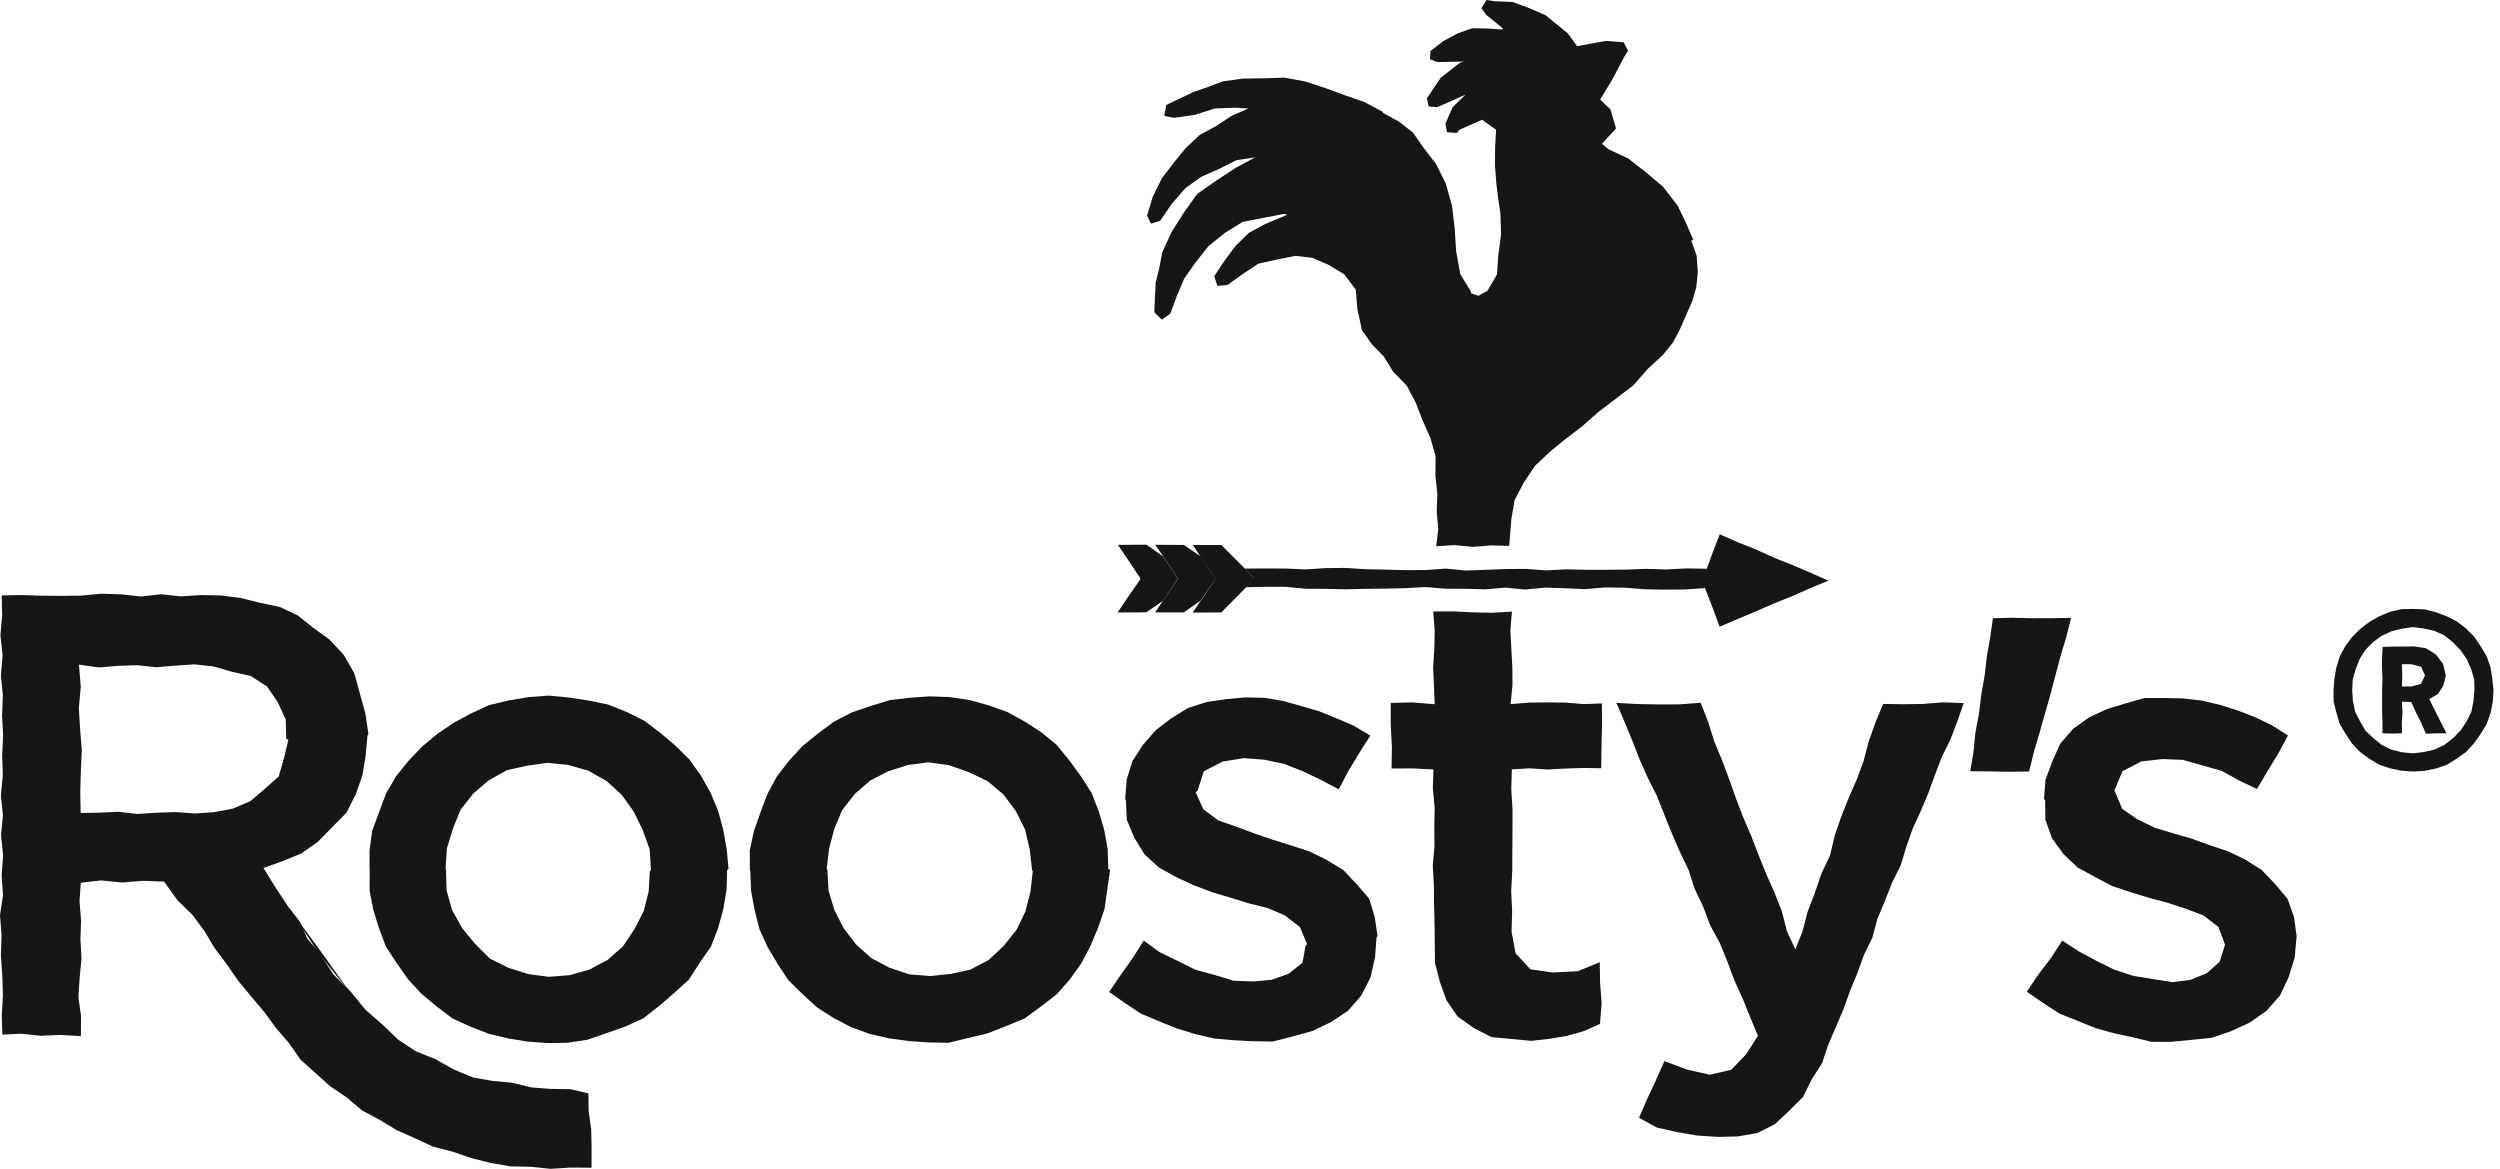 <svg xmlns="http://www.w3.org/2000/svg" fill="none" viewBox="0 0 77 36" height="36" width="77">
<g clip-path="url(#clip0_39_632)">
<path fill="#161715" d="M10.306 29.979L10.777 30.558L10.402 30.033L10.027 29.507L9.648 28.984L9.264 28.465L8.881 27.944L9.193 28.415L9.508 28.886L9.814 29.361L10.306 29.979Z" clip-rule="evenodd" fill-rule="evenodd"></path>
<path fill="#161715" d="M20.015 26.835L19.979 27.457L19.826 28.063L19.54 28.619L19.191 29.142L18.715 29.564L18.151 29.864L17.535 30.037L16.898 30.086L16.265 30L15.659 29.809L15.089 29.525L14.639 29.079L14.239 28.592L13.928 28.04L13.755 27.429L13.736 26.797L13.723 26.758L13.765 26.131L13.947 25.53L14.182 24.945L14.573 24.445L15.054 24.033L15.611 23.723L16.23 23.583L16.859 23.496L17.5 23.561L18.119 23.737L18.679 24.053L19.152 24.483L19.518 24.999L19.796 25.564L20.01 26.162L20.049 26.798L20.015 26.835ZM16.898 21.424L16.281 21.471L15.672 21.572L15.07 21.715L14.51 21.972L13.973 22.264L13.466 22.605L12.999 22.997L12.578 23.437L12.195 23.914L11.889 24.442L11.676 25.013L11.464 25.585L11.382 26.189L11.383 26.797L11.387 26.835L11.384 27.437L11.499 28.028L11.678 28.603L11.891 29.166L12.224 29.671L12.57 30.164L12.98 30.608L13.446 30.995L13.93 31.366L14.487 31.619L15.054 31.841L15.647 31.983L16.249 32.081L16.859 32.126L17.478 32.118L18.09 32.025L18.674 31.823L19.254 31.619L19.815 31.364L20.3 30.984L20.762 30.586L21.217 30.174L21.546 29.659L21.897 29.157L22.117 28.587L22.278 28.001L22.378 27.402L22.396 26.797L22.439 26.758L22.382 26.155L22.277 25.56L22.119 24.977L21.886 24.417L21.587 23.887L21.234 23.391L20.799 22.963L20.334 22.569L19.845 22.2L19.294 21.925L18.722 21.698L18.118 21.575L17.511 21.482L16.898 21.424Z" clip-rule="evenodd" fill-rule="evenodd"></path>
<path fill="#161715" d="M31.808 26.835L31.739 27.461L31.584 28.07L31.31 28.638L30.916 29.13L30.454 29.564L29.889 29.864L29.266 29.999L28.636 30.062L28 30.009L27.398 29.807L26.837 29.51L26.366 29.088L25.984 28.589L25.699 28.028L25.518 27.425L25.485 26.797L25.462 26.758L25.537 26.137L25.695 25.533L25.937 24.954L26.325 24.458L26.799 24.042L27.361 23.753L27.964 23.562L28.596 23.479L29.235 23.571L29.837 23.782L30.414 24.057L30.906 24.468L31.287 24.981L31.572 25.55L31.717 26.167L31.787 26.796L31.808 26.835ZM34.134 26.758L34.117 26.155L34.01 25.561L33.84 24.982L33.619 24.419L33.292 23.908L32.935 23.421L32.551 22.948L32.079 22.559L31.566 22.227L31.029 21.932L30.451 21.725L29.859 21.561L29.251 21.47L28.636 21.447L28.021 21.491L27.407 21.563L26.818 21.743L26.234 21.942L25.687 22.226L25.194 22.592L24.718 22.978L24.304 23.427L23.93 23.912L23.639 24.448L23.424 25.016L23.223 25.59L23.093 26.187L23.096 26.797L23.109 26.835L23.133 27.436L23.241 28.027L23.389 28.612L23.638 29.162L23.946 29.681L24.279 30.188L24.712 30.614L25.162 31.025L25.675 31.355L26.216 31.637L26.79 31.846L27.385 31.982L27.989 32.065L28.596 32.106L29.216 32.118L29.817 31.97L30.414 31.829L30.985 31.605L31.556 31.369L32.054 31.005L32.542 30.629L32.948 30.169L33.304 29.672L33.587 29.134L33.822 28.575L34.019 28.001L34.104 27.4L34.191 26.793L34.134 26.758Z" clip-rule="evenodd" fill-rule="evenodd"></path>
<path fill="#161715" d="M39.19 25.86L38.636 25.671L38.089 25.465L37.534 25.275L37.061 24.926L36.826 24.396L36.883 24.357L37.078 23.753L37.66 23.456L38.309 23.35L38.932 23.398L39.546 23.526L40.127 23.756L40.691 24.023L41.233 24.312L41.528 23.75L41.858 23.203L42.206 22.658L41.692 22.35L41.162 22.123L40.629 21.906L40.075 21.746L39.519 21.589L38.948 21.493L38.368 21.479L37.764 21.534L37.164 21.622L36.586 21.807L36.072 22.125L35.599 22.488L35.208 22.935L34.881 23.437L34.702 24.011L34.656 24.608L34.678 24.648L34.705 25.246L34.936 25.8L35.248 26.31L35.693 26.719L36.22 27.012L36.768 27.266L37.334 27.48L37.914 27.653L38.471 27.826L39.038 27.966L39.577 28.196L40.037 28.553L40.26 29.082L40.214 29.12L40.116 29.652L39.688 29.994L39.173 30.176L38.623 30.229L38.006 30.207L37.414 30.031L36.821 29.869L36.271 29.596L35.718 29.327L35.226 28.971L34.887 29.506L34.519 30.026L34.161 30.553L34.645 30.892L35.138 31.22L35.687 31.45L36.236 31.673L36.803 31.848L37.381 31.983L37.973 32.039L38.564 32.069L39.2 32.08L39.815 31.922L40.422 31.754L40.989 31.483L41.516 31.134L41.932 30.657L42.215 30.096L42.351 29.487L42.398 28.869L42.429 28.83L42.342 28.247L42.172 27.681L41.784 27.231L41.378 26.799L40.867 26.488L40.33 26.223L39.761 26.038L39.19 25.86Z" clip-rule="evenodd" fill-rule="evenodd"></path>
<path fill="#161715" d="M46.568 18.836L45.953 18.873L45.358 18.86L44.763 18.83L44.144 18.833L44.188 19.419L44.177 19.98L44.141 20.542L44.165 21.104L44.189 21.69L43.509 21.634L42.834 21.65L42.835 22.337L42.871 23.008L42.86 23.67L43.509 23.666L44.15 23.699L44.132 24.277L44.187 24.875L44.177 25.473L44.181 26.07L44.129 26.669L44.164 27.267L44.169 27.865L44.184 28.464L44.19 29.062L44.198 29.665L44.35 30.247L44.552 30.812L44.895 31.309L45.39 31.661L45.935 31.943L46.548 32L47.157 32.059L47.711 31.997L48.256 31.907L48.788 31.756L49.278 31.536L49.331 30.902L49.282 30.263L49.273 29.636L48.591 29.914L47.825 29.953L47.139 29.856L46.68 29.362L46.556 28.694L46.574 28.068L46.545 27.441L46.578 26.814L46.58 26.188L46.585 25.561L46.586 24.933L46.547 24.307L46.566 23.696L47.105 23.665L47.663 23.701L48.221 23.671L48.781 23.653L49.318 23.662L49.326 23.008L49.342 22.337L49.339 21.665L48.781 21.686L48.223 21.64L47.665 21.633L47.106 21.639L46.526 21.686L46.585 21.104L46.58 20.543L46.549 19.982L46.52 19.419L46.568 18.836Z" clip-rule="evenodd" fill-rule="evenodd"></path>
<path fill="#161715" d="M55.296 29.242L55.038 28.684L54.882 28.075L54.655 27.491L54.4 26.919L54.166 26.339L53.941 25.755L53.694 25.18L53.47 24.595L53.26 24.005L53.042 23.419L52.801 22.841L52.614 22.242L52.381 21.645L51.728 21.694L51.089 21.696L50.45 21.685L49.786 21.649L50.038 22.239L50.274 22.81L50.498 23.386L50.748 23.951L51.028 24.503L51.255 25.078L51.486 25.651L51.73 26.218L52 26.775L52.191 27.364L52.456 27.922L52.674 28.501L52.971 29.047L53.204 29.619L53.42 30.198L53.676 30.761L53.908 31.334L54.144 31.907L53.781 32.47L53.324 32.949L52.661 33.102L51.946 32.939L51.264 32.682L51.004 33.267L50.733 33.847L50.482 34.428L51.026 34.727L51.654 34.869L52.281 34.976L52.917 35.016L53.522 35.002L54.123 34.899L54.667 34.625L55.106 34.212L55.532 33.786L55.8 33.248L56.122 32.739L56.313 32.17L56.548 31.624L56.782 31.077L56.982 30.517L57.208 29.967L57.411 29.409L57.672 28.872L57.826 28.295L58.056 27.746L58.274 27.192L58.539 26.658L58.712 26.088L58.909 25.527L59.157 24.986L59.389 24.437L59.592 23.879L59.804 23.323L60.069 22.788L60.28 22.231L60.483 21.655L59.849 21.632L59.229 21.681L58.61 21.69L58.001 21.681L57.767 22.243L57.559 22.827L57.402 23.428L57.188 24.01L56.939 24.579L56.709 25.154L56.508 25.741L56.365 26.346L56.098 26.91L55.9 27.496L55.676 28.075L55.52 28.677L55.296 29.242Z" clip-rule="evenodd" fill-rule="evenodd"></path>
<path fill="#161715" d="M66.052 21.498L65.468 21.665L64.892 21.84L64.345 22.095L63.852 22.447L63.455 22.904L63.211 23.452L63.002 24.012L62.955 24.609L62.99 24.647L62.997 25.246L63.199 25.814L63.552 26.301L63.986 26.717L64.516 27.006L65.051 27.289L65.626 27.48L66.206 27.658L66.768 27.808L67.322 27.99L67.868 28.196L68.329 28.553L68.525 29.082L68.525 29.12L68.364 29.624L67.97 29.975L67.465 30.179L66.916 30.25L66.306 30.156L65.7 30.055L65.115 29.865L64.566 29.592L64.027 29.302L63.517 28.969L63.172 29.502L62.786 30.01L62.424 30.545L62.934 30.896L63.431 31.219L63.984 31.439L64.532 31.663L65.102 31.822L65.68 31.947L66.261 32.087L66.857 32.09L67.487 32.029L68.117 31.964L68.717 31.76L69.29 31.496L69.809 31.134L70.226 30.659L70.493 30.09L70.676 29.492L70.733 28.868L70.736 28.83L70.655 28.244L70.458 27.685L70.077 27.231L69.667 26.801L69.163 26.48L68.624 26.22L68.055 26.031L67.493 25.826L66.93 25.666L66.37 25.495L65.843 25.242L65.365 24.915L65.147 24.395L65.12 24.357L65.371 23.754L65.951 23.452L66.601 23.379L67.223 23.403L67.823 23.572L68.425 23.741L68.972 24.044L69.514 24.3L69.836 23.758L70.169 23.213L70.469 22.652L69.987 22.346L69.468 22.094L68.929 21.885L68.377 21.71L67.814 21.578L67.239 21.511L66.66 21.498L66.052 21.498Z" clip-rule="evenodd" fill-rule="evenodd"></path>
<path fill="#161715" d="M63.789 19.032L63.185 19.04L62.581 19.042L61.977 19.026L61.381 19.042L61.299 19.624L61.196 20.212L61.127 20.805L61.024 21.393L60.952 21.986L60.841 22.573L60.781 23.168L60.685 23.754L61.286 23.759L61.89 23.771L62.497 23.762L62.643 23.163L62.816 22.576L62.983 21.987L63.151 21.398L63.306 20.806L63.463 20.214L63.64 19.627L63.789 19.032Z" clip-rule="evenodd" fill-rule="evenodd"></path>
<path fill="#161715" d="M45.787 0L45.627 0.252L45.779 0.463L46.286 0.872L46.271 0.91L45.822 0.878L45.346 0.869L44.899 1.027L44.456 1.265L44.059 1.572L44.045 1.825L44.272 1.912L45.047 1.896L45.141 1.866L44.963 1.935L44.37 2.398L43.948 3.029L44.003 3.28L44.265 3.3L44.537 3.184L45.135 2.917L44.741 3.302L44.518 3.81L44.567 4.073L44.874 4.095L44.949 3.997L45.648 3.687L46.08 3.996L46.048 4.546L46.045 5.085L46.084 5.622L46.15 6.155L46.213 6.576L46.233 7.223L46.147 7.864L46.107 8.449L45.814 8.956L45.532 9.11L45.307 9.032L45.312 8.993L44.977 8.443L44.849 7.735L44.804 7.03L44.721 6.329L44.528 5.651L44.236 5.059L43.833 4.535L43.517 4.079L43.078 3.74L42.591 3.473L42.596 3.447L42.026 3.145L41.417 2.931L40.813 2.711L40.199 2.508L39.56 2.391L38.911 2.412L38.286 2.42L37.664 2.506L37.205 2.678L36.748 2.838L35.919 3.234L35.859 3.572L36.157 3.628L36.801 3.539L37.42 3.34L38.07 3.316L38.449 3.343L37.946 3.56L37.47 3.874L36.953 4.156L36.524 4.557L36.153 5.008L35.78 5.501L35.507 6.055L35.33 6.64L35.449 6.891L35.734 6.8L36.093 6.275L36.513 5.791L37.002 5.444L37.548 5.202L38.084 4.933L38.654 4.848L38.049 5.177L37.462 5.562L36.875 5.971L36.467 6.542L36.093 7.131L35.799 7.764L35.707 8.245L35.593 8.717L35.552 9.616L35.783 9.844L36.044 9.663L36.245 9.118L36.474 8.578L36.814 8.098L37.215 7.587L37.721 7.178L38.275 6.834L38.916 6.711L39.552 6.586L39.648 6.616L38.979 6.894L38.468 7.171L38.054 7.574L37.712 8.033L37.398 8.509L37.496 8.805L37.803 8.78L38.272 8.444L38.756 8.121L39.325 7.995L39.894 7.88L40.417 7.941L40.898 8.147L41.4 8.446L41.759 8.922L41.806 9.516L41.947 10.167L42.254 10.604L42.63 10.991L42.909 11.449L43.326 11.876L43.603 12.399L43.816 12.947L44.056 13.486L44.216 14.054L44.211 14.646L44.27 15.227L44.25 15.758L44.298 16.29L44.235 16.824L44.803 16.79L45.366 16.844L45.93 16.798L46.484 16.813L46.548 15.998L46.649 15.406L46.932 14.864L47.276 14.35L47.727 13.924L48.205 13.531L48.738 13.124L49.241 12.679L49.775 12.276L50.303 11.872L50.74 11.374L51.226 10.921L51.525 10.552L51.747 10.133L51.93 9.711L52.115 9.291L52.248 8.842L52.293 8.374L52.256 7.877L52.089 7.406L52.154 7.391L51.924 6.856L51.673 6.336L51.226 5.756L50.666 5.283L50.151 4.882L49.555 4.604L49.338 4.43L49.774 3.956L49.602 3.368L49.285 3.067L49.663 2.441L50.017 1.769L50.143 1.56L50.01 1.303L49.471 1.26L49.012 1.342L48.574 1.421L48.288 1.026L47.609 0.473L47.105 0.252L46.587 0.06L46.036 0.039L45.787 0Z" clip-rule="evenodd" fill-rule="evenodd"></path>
<path fill="#161715" d="M35.307 18.86L35.822 18.503L36.267 17.838L36.271 17.804L35.826 17.14L35.312 16.776L34.431 16.782L34.775 17.289L35.116 17.804L35.123 17.842L34.769 18.349L34.422 18.864L35.307 18.86Z" clip-rule="evenodd" fill-rule="evenodd"></path>
<path fill="#161715" d="M36.271 17.84L35.818 18.5L35.58 18.861L36.461 18.862L36.974 18.501L37.429 17.843L37.425 17.806L36.984 17.139L36.464 16.784L35.582 16.78L35.829 17.139L36.27 17.805L36.271 17.84Z" clip-rule="evenodd" fill-rule="evenodd"></path>
<path fill="#161715" d="M38.608 17.826L38.383 18.087L38.982 18.074H39.597L40.212 18.134L40.827 18.136L41.442 18.151L42.057 18.136L42.673 18.13L43.288 18.115L43.903 18.081L44.519 18.132L45.134 18.135L45.748 18.151L46.364 18.099L46.979 18.158L47.595 18.097L48.21 18.119L48.825 18.146L49.44 18.093L50.056 18.102L50.671 18.15L51.286 18.161L51.903 18.156L52.513 18.113L52.463 17.882L52.574 17.517L51.935 17.507L51.318 17.54L50.701 17.52L50.084 17.544L49.467 17.549L48.85 17.549L48.233 17.536L47.616 17.568L46.999 17.522L46.382 17.527L45.764 17.55L45.147 17.572L44.53 17.513L43.913 17.557L43.296 17.561L42.678 17.544L42.061 17.532L41.444 17.492L40.827 17.497L40.209 17.538L39.592 17.511L38.974 17.508L38.341 17.513L38.623 17.812L38.608 17.826Z" clip-rule="evenodd" fill-rule="evenodd"></path>
<path fill="#161715" d="M52.518 18.126L52.747 18.714L52.965 19.305L53.519 19.065L54.079 18.832L54.633 18.588L55.196 18.363L55.749 18.118L56.314 17.885L55.757 17.636L55.2 17.4L54.637 17.176L54.086 16.924L53.522 16.701L52.969 16.455L52.757 17L52.558 17.551L52.415 17.879L52.518 18.126Z" clip-rule="evenodd" fill-rule="evenodd"></path>
<path fill="#161715" d="M37.427 17.842L36.981 18.506L36.732 18.866L37.615 18.864L37.99 18.485L38.364 18.105L38.63 17.844L38.626 17.81L38.358 17.529L37.987 17.156L37.617 16.787L36.739 16.786L36.975 17.145L37.422 17.808L37.427 17.842Z" clip-rule="evenodd" fill-rule="evenodd"></path>
<path fill="#161715" d="M39.87 2.458L39.871 2.457L39.877 2.444L39.874 2.443L39.87 2.458Z" clip-rule="evenodd" fill-rule="evenodd"></path>
<path fill="#161715" d="M5.399 20.502L5.986 20.462L6.578 20.526L7.145 20.691L7.724 20.821L8.226 21.145L8.558 21.633L8.802 22.166L8.814 22.75L8.882 22.788L8.745 23.355L8.583 23.915L8.146 24.306L7.705 24.678L7.167 24.907L6.591 25.015L6.006 25.055L5.416 25.012L4.827 25.031L4.237 25.07L3.648 25.003L3.057 25.03L2.484 25.039L2.472 24.404L2.49 23.754L2.52 23.105L2.467 22.454L2.429 21.804L2.488 21.153L2.432 20.473L3.053 20.557L3.64 20.508L4.226 20.488L4.813 20.552L5.399 20.502ZM2.504 18.345L1.89 18.352L1.277 18.348L0.662 18.328L0.052 18.338L0.067 18.951L0.013 19.566L0.08 20.183L0.028 20.798L0.087 21.414L0.064 22.03L0.096 22.646L0.067 23.262L0.086 23.878L0.027 24.494L0.09 25.11L0.032 25.727L0.096 26.343L0.051 26.959L0.092 27.574L0 28.191L0.048 28.807L0.028 29.423L0.07 30.04L0.09 30.656L0.054 31.272L0.073 31.866L0.652 31.839L1.257 31.902L1.862 31.876L2.491 31.913L2.496 31.299L2.415 30.709L2.453 30.118L2.51 29.527L2.478 28.938L2.497 28.347L2.449 27.755L2.489 27.189L3.114 27.117L3.759 27.181L4.406 27.129L5.054 27.154L5.47 27.734L5.92 28.169L6.291 28.668L6.611 29.202L6.983 29.699L7.337 30.209L7.733 30.688L8.135 31.163L8.501 31.664L8.906 32.135L9.257 32.639L9.715 33.049L10.171 33.458L10.68 33.801L11.148 34.2L11.691 34.49L12.217 34.807L12.779 35.057L13.337 35.317L13.936 35.47L14.518 35.669L15.117 35.82L15.726 35.925L16.345 35.936L16.958 36L17.574 35.961L18.219 35.966L18.221 35.36L18.209 34.788L18.129 34.217L18.124 33.676L17.562 33.546L16.957 33.538L16.356 33.491L15.768 33.346L15.167 33.292L14.57 33.186L13.972 32.938L13.409 32.621L12.807 32.379L12.265 32.024L11.801 31.575L11.256 31.1L10.799 30.541L10.266 30.01L9.836 29.345L9.467 28.911L9.237 28.388L8.886 27.94L8.491 27.341L8.114 26.735L8.701 26.523L9.284 26.285L9.797 25.922L10.233 25.475L10.676 25.028L10.955 24.468L11.163 23.882L11.263 23.27L11.318 22.653L11.348 22.614L11.253 21.973L11.083 21.355L10.912 20.735L10.59 20.172L10.147 19.698L9.654 19.341L9.174 18.957L8.615 18.693L8.008 18.567L7.412 18.417L6.8 18.34L6.183 18.328L5.57 18.368L4.957 18.303L4.344 18.372L3.73 18.305L3.117 18.286L2.504 18.345Z" clip-rule="evenodd" fill-rule="evenodd"></path>
<path fill="#161715" d="M74.317 18.755L74.674 18.768L75.021 18.855L75.355 18.98L75.673 19.142L75.957 19.36L76.208 19.614L76.408 19.909L76.591 20.216L76.708 20.554L76.762 20.906L76.8 21.259L76.777 21.616L76.709 21.966L76.588 22.302L76.403 22.607L76.197 22.896L75.957 23.16L75.666 23.366L75.362 23.555L75.023 23.672L74.673 23.742L74.317 23.764L73.963 23.737L73.616 23.666L73.278 23.553L72.974 23.368L72.686 23.159L72.442 22.899L72.245 22.604L72.064 22.299L71.964 21.959L71.876 21.614L71.872 21.259L71.898 20.908L71.96 20.56L72.064 20.22L72.231 19.905L72.444 19.621L72.695 19.37L72.977 19.155L73.284 18.98L73.613 18.845L73.961 18.762L74.317 18.755ZM74.317 23.204L74.651 23.163L74.98 23.088L75.284 22.943L75.55 22.738L75.785 22.5L75.97 22.221L76.119 21.921L76.183 21.592L76.213 21.259L76.205 20.924L76.109 20.601L75.972 20.296L75.782 20.021L75.549 19.782L75.287 19.57L74.98 19.43L74.651 19.356L74.317 19.315L73.986 19.362L73.662 19.441L73.359 19.581L73.088 19.776L72.856 20.017L72.676 20.298L72.556 20.608L72.464 20.927L72.448 21.259L72.471 21.59L72.537 21.918L72.688 22.215L72.855 22.503L73.098 22.732L73.356 22.943L73.657 23.091L73.983 23.169L74.317 23.204ZM73.98 22.584L73.68 22.595L73.379 22.584L73.38 22.256L73.368 21.922L73.369 21.588L73.367 21.254L73.381 20.921L73.363 20.586L73.367 20.251L73.383 19.924L73.702 19.913L74.029 19.913L74.357 19.909L74.722 19.966L75.029 20.161L75.246 20.447L75.331 20.801L75.26 21.106L75.094 21.373L74.821 21.529L74.996 21.884L75.174 22.238L75.353 22.586H75.042L74.717 22.599L74.574 22.265L74.412 21.945L74.266 21.621L73.978 21.612L73.997 21.941L73.977 22.265L73.98 22.584ZM73.979 20.458L73.99 20.801L73.98 21.142L74.269 21.143L74.566 21.064L74.691 20.801L74.567 20.535L74.269 20.457L73.979 20.458Z" clip-rule="evenodd" fill-rule="evenodd"></path>
</g>
<defs>
<clipPath id="clip0_39_632">
<rect fill="white" height="36" width="76.8"></rect>
</clipPath>
</defs>
</svg>
